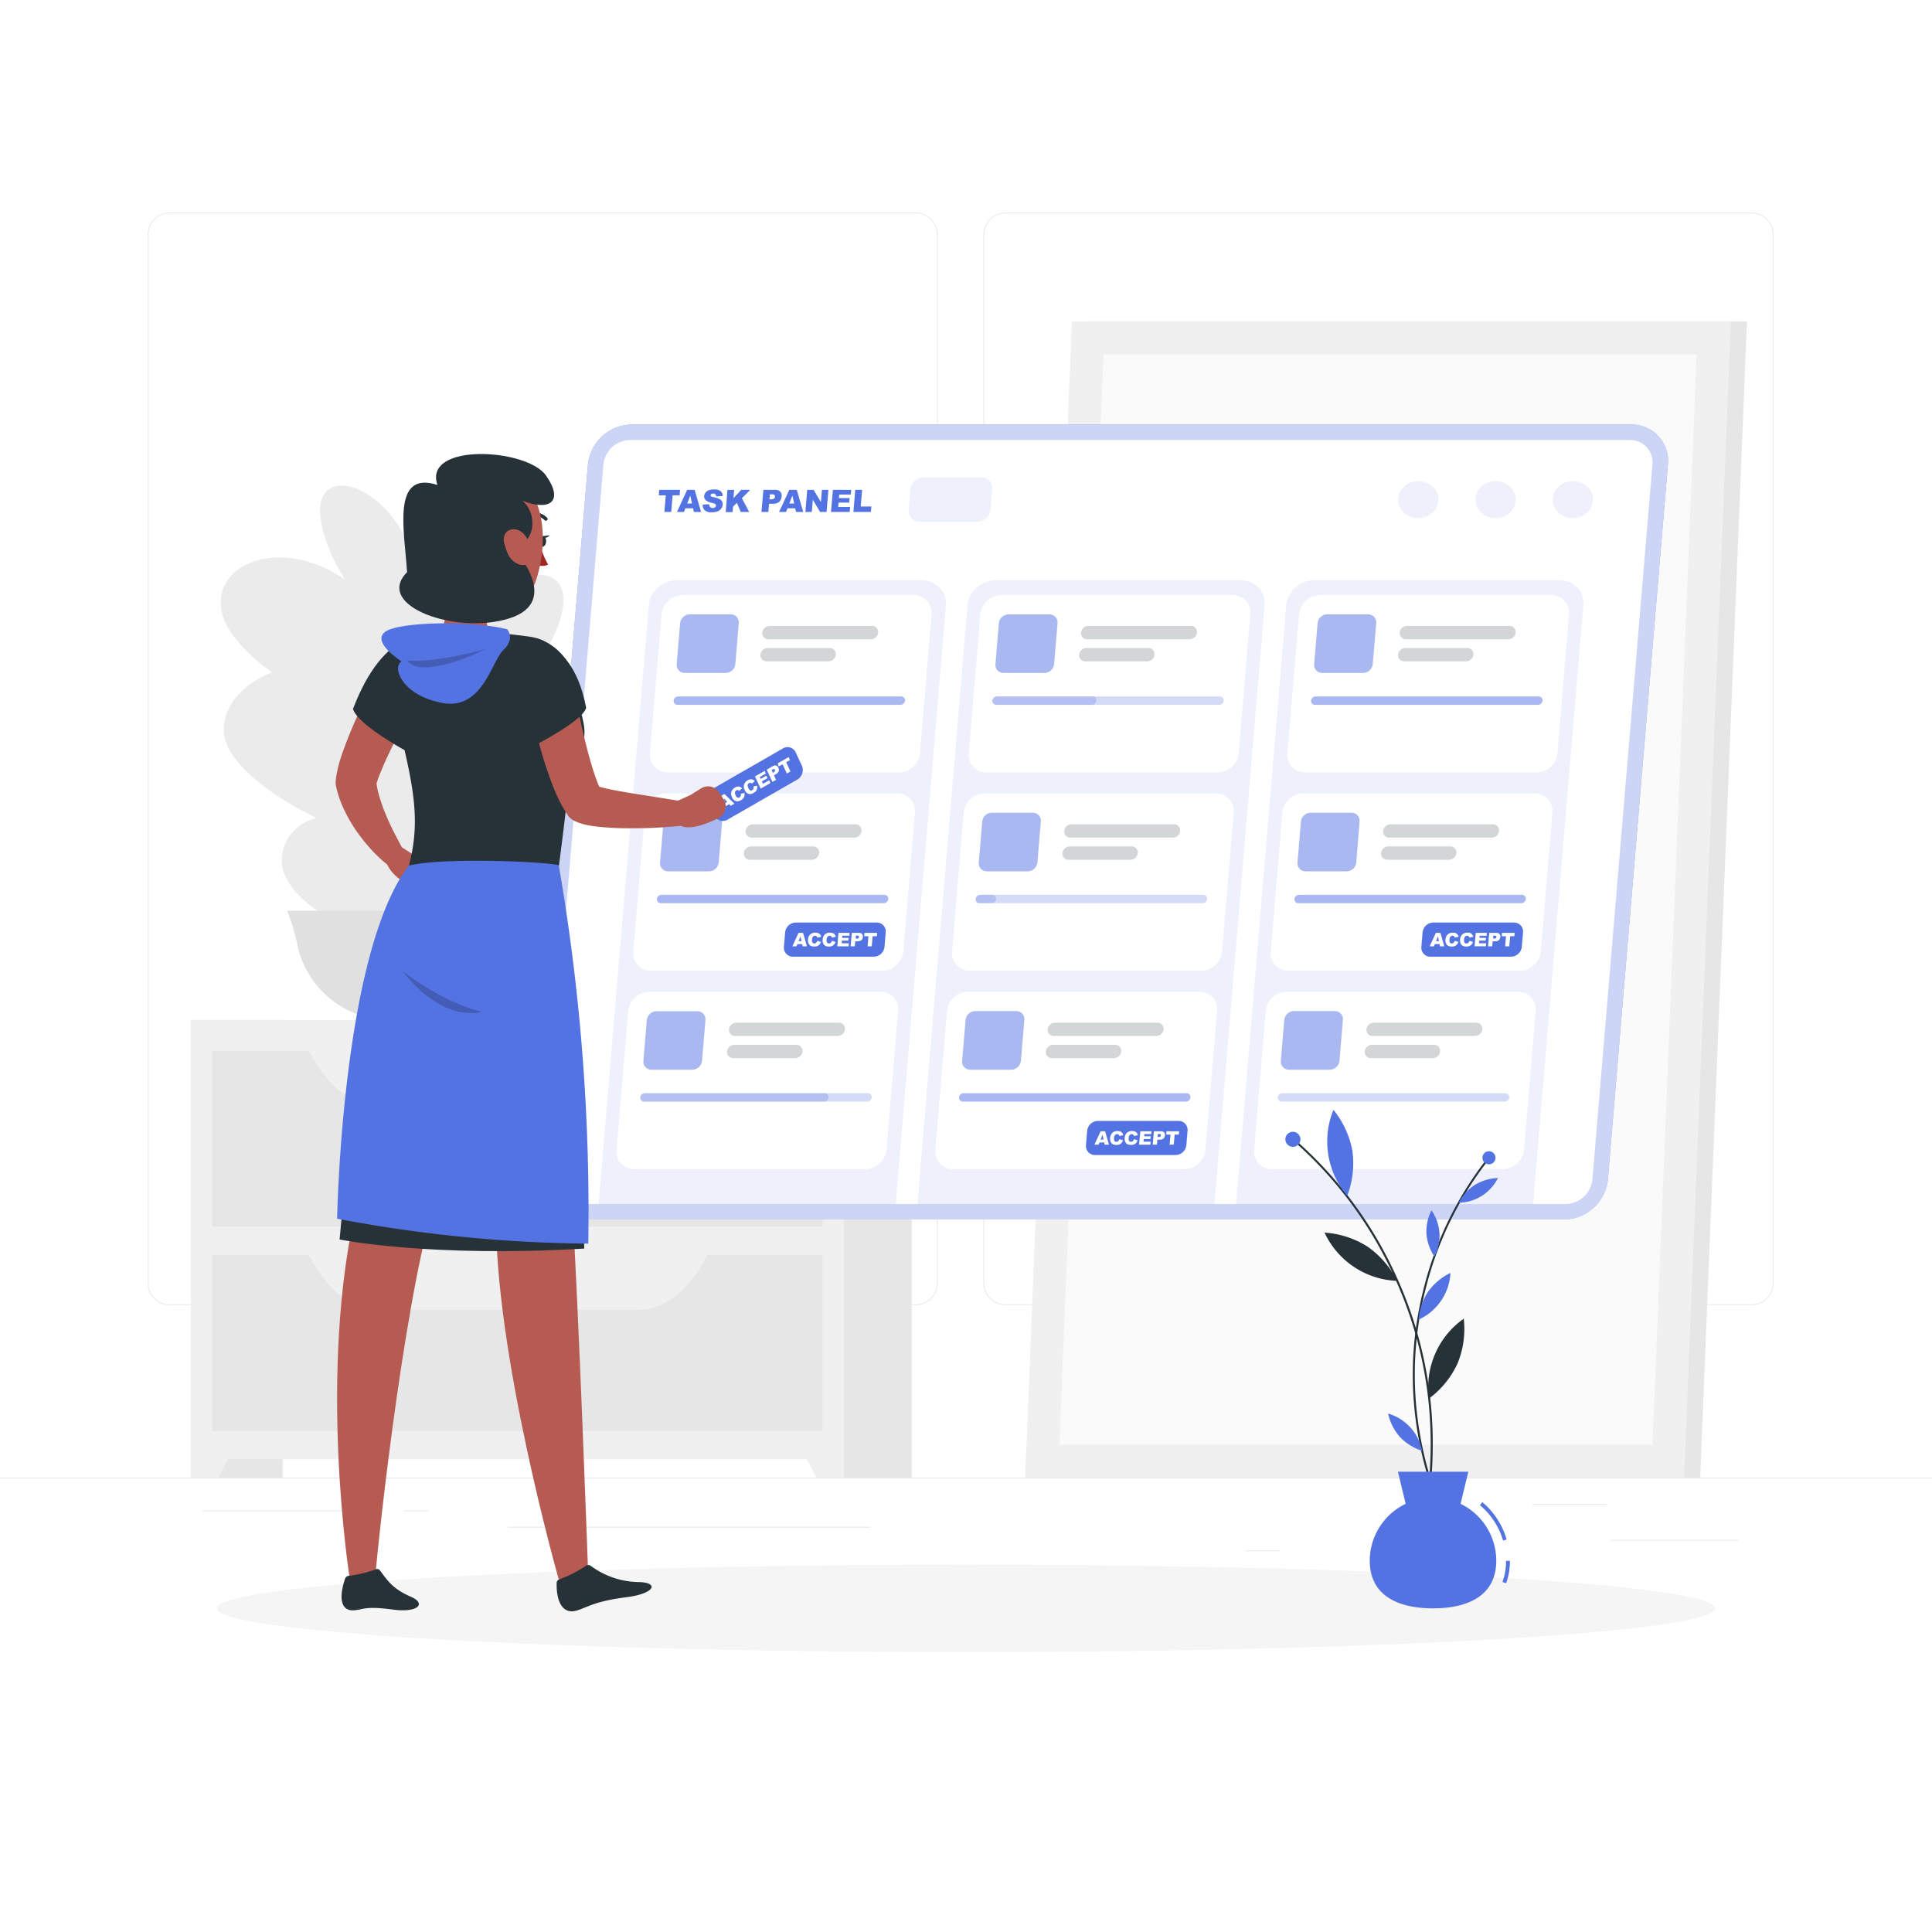 <svg class="animated" id="freepik_stories-accept-tasks" xmlns="http://www.w3.org/2000/svg" viewBox="0 0 500 500" version="1.1" xmlns:xlink="http://www.w3.org/1999/xlink" xmlns:svgjs="http://svgjs.com/svgjs"><style>svg#freepik_stories-accept-tasks:not(.animated) .animable {opacity: 0;}svg#freepik_stories-accept-tasks.animated #freepik--task-panel--inject-15 {animation: 1.5s Infinite  linear floating;animation-delay: 0s;}svg#freepik_stories-accept-tasks.animated #freepik--Character--inject-15 {animation: 1.5s Infinite  linear wind;animation-delay: 0s;}            @keyframes floating {                0% {                    opacity: 1;                    transform: translateY(0px);                }                50% {                    transform: translateY(-10px);                }                100% {                    opacity: 1;                    transform: translateY(0px);                }            }                    @keyframes wind {                0% {                    transform: rotate( 0deg );                }                25% {                    transform: rotate( 1deg );                }                75% {                    transform: rotate( -1deg );                }            }        </style><g id="freepik--background-complete--inject-15" class="animable" style="transform-origin: 250px 228.23px;"><rect y="382.4" width="500" height="0.25" style="fill: rgb(235, 235, 235); transform-origin: 250px 382.525px;" id="elr1pfiv63tr" class="animable"></rect><rect x="416.78" y="398.49" width="33.12" height="0.25" style="fill: rgb(235, 235, 235); transform-origin: 433.34px 398.615px;" id="el7zrahrdau5m" class="animable"></rect><rect x="322.53" y="401.21" width="8.69" height="0.25" style="fill: rgb(235, 235, 235); transform-origin: 326.875px 401.335px;" id="elzxc3wuus28" class="animable"></rect><rect x="396.59" y="389.21" width="19.19" height="0.25" style="fill: rgb(235, 235, 235); transform-origin: 406.185px 389.335px;" id="elzyqqltsyg8o" class="animable"></rect><rect x="52.46" y="390.89" width="43.19" height="0.25" style="fill: rgb(235, 235, 235); transform-origin: 74.055px 391.015px;" id="eljvviixyk8bp" class="animable"></rect><rect x="104.56" y="390.89" width="6.33" height="0.25" style="fill: rgb(235, 235, 235); transform-origin: 107.725px 391.015px;" id="elz23cy38ih1g" class="animable"></rect><rect x="131.47" y="395.11" width="93.68" height="0.25" style="fill: rgb(235, 235, 235); transform-origin: 178.31px 395.235px;" id="elw3qwp9f03m" class="animable"></rect><path d="M237,337.8H43.91a5.71,5.71,0,0,1-5.7-5.71V60.66A5.71,5.71,0,0,1,43.91,55H237a5.71,5.71,0,0,1,5.71,5.71V332.09A5.71,5.71,0,0,1,237,337.8ZM43.91,55.2a5.46,5.46,0,0,0-5.45,5.46V332.09a5.46,5.46,0,0,0,5.45,5.46H237a5.47,5.47,0,0,0,5.46-5.46V60.66A5.47,5.47,0,0,0,237,55.2Z" style="fill: rgb(235, 235, 235); transform-origin: 140.46px 196.4px;" id="eldo8c07irk5k" class="animable"></path><path d="M453.31,337.8H260.21a5.72,5.72,0,0,1-5.71-5.71V60.66A5.72,5.72,0,0,1,260.21,55h193.1A5.71,5.71,0,0,1,459,60.66V332.09A5.71,5.71,0,0,1,453.31,337.8ZM260.21,55.2a5.47,5.47,0,0,0-5.46,5.46V332.09a5.47,5.47,0,0,0,5.46,5.46h193.1a5.47,5.47,0,0,0,5.46-5.46V60.66a5.47,5.47,0,0,0-5.46-5.46Z" style="fill: rgb(235, 235, 235); transform-origin: 356.75px 196.4px;" id="eldf648ena2zf" class="animable"></path><polygon points="269.48 382.4 440.01 382.4 452.11 83.18 281.58 83.18 269.48 382.4" style="fill: rgb(230, 230, 230); transform-origin: 360.795px 232.79px;" id="elo75ipc9534a" class="animable"></polygon><polygon points="265.31 382.4 435.84 382.4 447.94 83.18 277.41 83.18 265.31 382.4" style="fill: rgb(240, 240, 240); transform-origin: 356.625px 232.79px;" id="elu4sjaufr3pa" class="animable"></polygon><polygon points="427.67 373.89 439.09 91.69 285.58 91.69 274.17 373.89 427.67 373.89" style="fill: rgb(250, 250, 250); transform-origin: 356.63px 232.79px;" id="el3g46au6dld" class="animable"></polygon><path d="M103.39,141.26l8.92,22c-.26,63.61,2.62,67.28,2.64,78.22H92.43C91.62,188.23,99.51,200.2,103.39,141.26Z" style="fill: rgb(235, 235, 235); transform-origin: 103.661px 191.37px;" id="elaphvsksczxo" class="animable"></path><path d="M116,206.22C97.83,156.3,56.09,171.76,58,190S126.39,234.93,116,206.22Z" style="fill: rgb(235, 235, 235); transform-origin: 87.519px 195.703px;" id="elzvcpqpcgkfb" class="animable"></path><path d="M109.11,235c-9.9-32.17-36.2-26.92-36.2-12.14S114.8,253.51,109.11,235Z" style="fill: rgb(235, 235, 235); transform-origin: 91.276px 227.299px;" id="elnavwuaw4ckf" class="animable"></path><path d="M108.4,176.94c-15.53-43-54.21-37.09-51.09-18.94S117.33,201.67,108.4,176.94Z" style="fill: rgb(235, 235, 235); transform-origin: 83.241px 165.73px;" id="el10xv9qy0m3v" class="animable"></path><path d="M108.51,157.65c1.44-29.3-27.58-41.36-25.57-23.85S107.68,174.5,108.51,157.65Z" style="fill: rgb(235, 235, 235); transform-origin: 95.701px 144.583px;" id="elrag6clcum1c" class="animable"></path><path d="M106.34,187.65c6.13-36.1,43.31-49.84,39.16-29.4S102.82,208.41,106.34,187.65Z" style="fill: rgb(235, 235, 235); transform-origin: 125.968px 171.72px;" id="elii1x1leqo4" class="animable"></path><path d="M103.21,167.24c-7.22-37.86,26.18-54.68,27.14-36.43S107.36,189,103.21,167.24Z" style="fill: rgb(235, 235, 235); transform-origin: 116.283px 148.49px;" id="eli8f2uto5f1o" class="animable"></path><path d="M100.31,210c14.76-36.48,46.36-27.43,43.17-10.83S91.82,231,100.31,210Z" style="fill: rgb(235, 235, 235); transform-origin: 121.509px 202.452px;" id="el07eo8aokggy2" class="animable"></path><path d="M107.6,235.48c-.33-23.54,21-29.62,21.28-16S107.78,249,107.6,235.48Z" style="fill: rgb(235, 235, 235); transform-origin: 118.239px 226.472px;" id="elqm698key13m" class="animable"></path><path d="M101.07,264h0A24.58,24.58,0,0,1,77,244.74a51.08,51.08,0,0,0-2.51-8.6l-.19-.45h53.52l-.19.45a51.08,51.08,0,0,0-2.51,8.6A24.57,24.57,0,0,1,101.07,264Z" style="fill: rgb(224, 224, 224); transform-origin: 101.06px 249.845px;" id="elbl463gpuctm" class="animable"></path><g id="el4n80smvgn6b"><rect x="49.41" y="263.97" width="23.75" height="118.43" style="fill: rgb(230, 230, 230); transform-origin: 61.285px 323.185px; transform: rotate(180deg);" class="animable" id="elkpplaiw65ba"></rect></g><polygon points="56.53 382.4 49.41 382.4 49.41 368.13 63.99 368.13 56.53 382.4" style="fill: rgb(240, 240, 240); transform-origin: 56.7px 375.265px;" id="elzt4no1fsho" class="animable"></polygon><g id="el3ase6z4qxci"><rect x="212.19" y="263.97" width="23.75" height="118.43" style="fill: rgb(230, 230, 230); transform-origin: 224.065px 323.185px; transform: rotate(180deg);" class="animable" id="elaprt38qzfgb"></rect></g><g id="elbiic1kwmaoc"><rect x="49.41" y="263.97" width="169" height="113.68" style="fill: rgb(240, 240, 240); transform-origin: 133.91px 320.81px; transform: rotate(180deg);" class="animable" id="el7wpaxsw6m3q"></rect></g><polygon points="211.29 382.4 218.41 382.4 218.41 368.13 203.82 368.13 211.29 382.4" style="fill: rgb(240, 240, 240); transform-origin: 211.115px 375.265px;" id="elfl0yp7i8qpv" class="animable"></polygon><g id="elb5e4m4j7ghp"><rect x="54.93" y="271.97" width="157.95" height="45.49" style="fill: rgb(230, 230, 230); transform-origin: 133.905px 294.715px; transform: rotate(180deg);" class="animable" id="eldpv6tsjsz1r"></rect></g><path d="M97.59,286.1h67.84c6.95,0,13.59-5.61,18.37-15.52H79.23C84,280.49,90.65,286.1,97.59,286.1Z" style="fill: rgb(240, 240, 240); transform-origin: 131.515px 278.34px;" id="el3z8z8n36wtt" class="animable"></path><g id="elhxq6pnwoea4"><rect x="54.93" y="324.81" width="157.95" height="45.49" style="fill: rgb(230, 230, 230); transform-origin: 133.905px 347.555px; transform: rotate(180deg);" class="animable" id="elz2v803k8lpn"></rect></g><path d="M97.59,338.94h67.84c6.95,0,13.59-5.61,18.37-15.52H79.23C84,333.33,90.65,338.94,97.59,338.94Z" style="fill: rgb(240, 240, 240); transform-origin: 131.515px 331.18px;" id="eln8t6579cqus" class="animable"></path></g><g id="freepik--Shadow--inject-15" class="animable" style="transform-origin: 250px 416.24px;"><ellipse id="freepik--path--inject-15" cx="250" cy="416.24" rx="193.89" ry="11.32" style="fill: rgb(245, 245, 245); transform-origin: 250px 416.24px;" class="animable"></ellipse></g><g id="freepik--task-panel--inject-15" class="animable animator-active" style="transform-origin: 284.134px 212.74px;"><path d="M404.87,315.6H146.11a9.4,9.4,0,0,1-9.49-10.36l15.54-185a11.51,11.51,0,0,1,11.23-10.36H422.15a9.42,9.42,0,0,1,9.5,10.36L416.11,305.24A11.53,11.53,0,0,1,404.87,315.6Z" style="fill: #5473E2; transform-origin: 284.134px 212.74px;" id="el018ez2z3gt4lj" class="animable"></path><g id="el5hj61gq3lec"><path d="M404.87,315.6H146.11a9.4,9.4,0,0,1-9.49-10.36l15.54-185a11.51,11.51,0,0,1,11.23-10.36H422.15a9.42,9.42,0,0,1,9.5,10.36L416.11,305.24A11.53,11.53,0,0,1,404.87,315.6Z" style="fill: rgb(255, 255, 255); opacity: 0.7; transform-origin: 284.134px 212.74px;" class="animable" id="ely7aqphka97h"></path></g><path d="M146.45,311.6a5.76,5.76,0,0,1-5.83-6.36l15.54-185a7.06,7.06,0,0,1,6.9-6.36H421.81a5.77,5.77,0,0,1,5.84,6.36L412.11,305.24a7.06,7.06,0,0,1-6.9,6.36Z" style="fill: rgb(255, 255, 255); transform-origin: 284.134px 212.74px;" id="elidvft3ldd8" class="animable"></path><path d="M170.61,126.77H176l-.12,1.41h-1.8l-.37,4.31h-1.77l.37-4.31h-1.81Z" style="fill: #5473E2; transform-origin: 173.25px 129.63px;" id="elru737qkk0xs" class="animable"></path><path d="M179.37,131.55h-2l-.36.94h-1.81l2.64-5.72h1.93l1.67,5.72h-1.86Zm-.27-1.24-.46-2.06-.79,2.06Z" style="fill: #5473E2; transform-origin: 178.32px 129.63px;" id="el9er4yxrkix7" class="animable"></path><path d="M181.84,130.6l1.69-.11a1.28,1.28,0,0,0,.17.63.87.87,0,0,0,.75.35.9.9,0,0,0,.6-.18.58.58,0,0,0,.24-.41.45.45,0,0,0-.16-.4,2,2,0,0,0-.88-.33,3.58,3.58,0,0,1-1.6-.7,1.32,1.32,0,0,1-.41-1.11,1.69,1.69,0,0,1,.33-.83,1.94,1.94,0,0,1,.82-.62,3.77,3.77,0,0,1,1.43-.22,2.66,2.66,0,0,1,1.64.41,1.59,1.59,0,0,1,.57,1.3l-1.67.09a.83.83,0,0,0-.23-.56.85.85,0,0,0-.58-.17.73.73,0,0,0-.47.13.43.43,0,0,0-.19.31.31.31,0,0,0,.11.25,1.24,1.24,0,0,0,.58.21,7.05,7.05,0,0,1,1.62.51,1.61,1.61,0,0,1,.68.63,1.51,1.51,0,0,1,.15.85,2,2,0,0,1-.39,1,2.13,2.13,0,0,1-.91.7,3.59,3.59,0,0,1-1.4.24,2.66,2.66,0,0,1-2-.56A2,2,0,0,1,181.84,130.6Z" style="fill: #5473E2; transform-origin: 184.439px 129.627px;" id="ellghk6wtzq" class="animable"></path><path d="M188.26,126.77H190l-.18,2.16,2-2.16h2.35L192,128.93l1.88,3.56h-2.17l-1-2.35-1,1-.12,1.39h-1.77Z" style="fill: #5473E2; transform-origin: 190.995px 129.65px;" id="el16lmu2d23t6" class="animable"></path><path d="M197.57,126.77h2.94a1.88,1.88,0,0,1,1.4.45,1.57,1.57,0,0,1,.37,1.3,2,2,0,0,1-.63,1.36,2.41,2.41,0,0,1-1.63.49h-1l-.18,2.12h-1.78Zm1.57,2.44h.44a1.17,1.17,0,0,0,.73-.18.65.65,0,0,0,.25-.46.64.64,0,0,0-.14-.45.85.85,0,0,0-.66-.19h-.51Z" style="fill: #5473E2; transform-origin: 199.681px 129.626px;" id="elq6zef2wwwg8" class="animable"></path><path d="M205.8,131.55h-2l-.36.94h-1.81l2.64-5.72h1.93l1.67,5.72H206Zm-.27-1.24-.46-2.06-.79,2.06Z" style="fill: #5473E2; transform-origin: 204.75px 129.63px;" id="elcs7goh8esgf" class="animable"></path><path d="M208.91,126.77h1.65l1.89,3.16.27-3.16h1.67l-.48,5.72h-1.67l-1.88-3.14-.27,3.14h-1.66Z" style="fill: #5473E2; transform-origin: 211.41px 129.63px;" id="elc2cu946zfid" class="animable"></path><path d="M215.56,126.77h4.74l-.1,1.22h-3l-.08.91h2.76l-.1,1.17h-2.75l-.1,1.13H220l-.11,1.29h-4.83Z" style="fill: #5473E2; transform-origin: 217.68px 129.63px;" id="el5p3lmqft6e" class="animable"></path><path d="M221.34,126.77h1.77l-.36,4.31h2.76l-.12,1.41h-4.53Z" style="fill: #5473E2; transform-origin: 223.185px 129.63px;" id="elz9ua9oksb7d" class="animable"></path><g id="elzclahtmufw"><path d="M253,135.05H238a2.79,2.79,0,0,1-2.82-3.09l.44-5.33a3.44,3.44,0,0,1,3.35-3.08h15a2.8,2.8,0,0,1,2.82,3.08L256.3,132A3.42,3.42,0,0,1,253,135.05Z" style="fill: #5473E2; opacity: 0.1; transform-origin: 245.984px 129.3px;" class="animable" id="ell6grfufwqc"></path></g><g id="el0ii5ecvvgbx"><ellipse cx="407.06" cy="129.3" rx="5.21" ry="4.79" style="fill: #5473E2; opacity: 0.1; transform-origin: 407.06px 129.3px; transform: rotate(-43.8deg);" class="animable" id="eluroo31jhgco"></ellipse></g><g id="elj4onrb2vlda"><ellipse cx="387.06" cy="129.3" rx="5.21" ry="4.79" style="fill: #5473E2; opacity: 0.1; transform-origin: 387.06px 129.3px; transform: rotate(-43.8deg);" class="animable" id="el8r1slua6suo"></ellipse></g><g id="elng9vxoo3ju"><ellipse cx="367.06" cy="129.3" rx="5.21" ry="4.79" style="fill: #5473E2; opacity: 0.1; transform-origin: 367.06px 129.3px; transform: rotate(-43.8deg);" class="animable" id="el5838acmbhhj"></ellipse></g><g id="el03rqcicbc1zd"><path d="M238.47,150.16H175.33c-3.78,0-7.11,2.85-7.4,6.34l-13,155.1h76.88l13-155.1C245.09,153,242.24,150.16,238.47,150.16Z" style="fill: #5473E2; opacity: 0.1; transform-origin: 199.879px 230.88px;" class="animable" id="elv882nx6s8zp"></path></g><path d="M236.51,154H176.64a5.59,5.59,0,0,0-5.43,5l-3,35.9a4.54,4.54,0,0,0,4.59,5h59.86a5.56,5.56,0,0,0,5.43-5l3-35.9A4.56,4.56,0,0,0,236.51,154Z" style="fill: rgb(255, 255, 255); transform-origin: 204.649px 176.95px;" id="elg45ie4qr60a" class="animable"></path><path d="M232.2,205.33H172.33a5.58,5.58,0,0,0-5.43,5l-3,35.9a4.54,4.54,0,0,0,4.59,5h59.86a5.56,5.56,0,0,0,5.43-5l3-35.9A4.56,4.56,0,0,0,232.2,205.33Z" style="fill: rgb(255, 255, 255); transform-origin: 200.339px 228.28px;" id="el4lj4mjss50j" class="animable"></path><path d="M227.89,256.67H168a5.57,5.57,0,0,0-5.43,5l-3,35.9a4.54,4.54,0,0,0,4.59,5H224a5.57,5.57,0,0,0,5.43-5l3-35.9A4.54,4.54,0,0,0,227.89,256.67Z" style="fill: rgb(255, 255, 255); transform-origin: 196px 279.62px;" id="el7dq5ascb7hp" class="animable"></path><g id="elozx3d6ysxiq"><path d="M187.82,174.16H177.23a2.08,2.08,0,0,1-2.1-2.29l.89-10.59a2.56,2.56,0,0,1,2.49-2.29h10.58a2.08,2.08,0,0,1,2.1,2.29l-.89,10.59A2.55,2.55,0,0,1,187.82,174.16Z" style="fill: #5473E2; opacity: 0.5; transform-origin: 183.16px 166.575px;" class="animable" id="elm0exry9ngi"></path></g><g id="el8u3u4qvgpo2"><path d="M233.05,182.41H175.33a1,1,0,0,1-1-1.08h0a1.21,1.21,0,0,1,1.17-1.09h57.72a1,1,0,0,1,1,1.09h0A1.21,1.21,0,0,1,233.05,182.41Z" style="fill: #5473E2; opacity: 0.5; transform-origin: 204.275px 181.325px;" class="animable" id="el9rgbja3ips7"></path></g><g id="el9s1vrgzs85q"><path d="M225.41,165.44H198.86a1.57,1.57,0,0,1-1.58-1.73h0a1.92,1.92,0,0,1,1.87-1.72H225.7a1.57,1.57,0,0,1,1.58,1.72h0A1.92,1.92,0,0,1,225.41,165.44Z" style="fill: rgb(38, 50, 56); opacity: 0.2; transform-origin: 212.28px 163.715px;" class="animable" id="eluoldmah2kz"></path></g><g id="elvck1df0wkmj"><path d="M214.43,171.16H198.38a1.57,1.57,0,0,1-1.58-1.72h0a1.92,1.92,0,0,1,1.86-1.73h16.06a1.57,1.57,0,0,1,1.58,1.73h0A1.92,1.92,0,0,1,214.43,171.16Z" style="fill: rgb(38, 50, 56); opacity: 0.2; transform-origin: 206.55px 169.435px;" class="animable" id="elmxbynptgxsm"></path></g><g id="eln3bfer34xi"><path d="M183.51,225.5H172.92a2.08,2.08,0,0,1-2.1-2.29l.89-10.59a2.55,2.55,0,0,1,2.49-2.29h10.58a2.08,2.08,0,0,1,2.1,2.29L186,223.21A2.55,2.55,0,0,1,183.51,225.5Z" style="fill: #5473E2; opacity: 0.5; transform-origin: 178.85px 217.915px;" class="animable" id="elczqpjgwi7xu"></path></g><g id="elg198lkr6nzt"><path d="M228.74,233.75H171a1,1,0,0,1-1-1.09h0a1.21,1.21,0,0,1,1.17-1.08h57.72a1,1,0,0,1,1,1.08h0A1.21,1.21,0,0,1,228.74,233.75Z" style="fill: #5473E2; opacity: 0.5; transform-origin: 199.945px 232.665px;" class="animable" id="elqsexkavx3hj"></path></g><g id="el01dkzb3n6odp"><path d="M221.1,216.78H194.54a1.57,1.57,0,0,1-1.57-1.73h0a1.92,1.92,0,0,1,1.86-1.72h26.56a1.57,1.57,0,0,1,1.58,1.72h0A1.92,1.92,0,0,1,221.1,216.78Z" style="fill: rgb(38, 50, 56); opacity: 0.2; transform-origin: 207.97px 215.055px;" class="animable" id="ellohqd1tzvir"></path></g><g id="eloi93dvq3k9j"><path d="M210.12,222.5H194.06a1.56,1.56,0,0,1-1.57-1.72h0a1.92,1.92,0,0,1,1.86-1.73h16.06a1.57,1.57,0,0,1,1.58,1.73h0A1.92,1.92,0,0,1,210.12,222.5Z" style="fill: rgb(38, 50, 56); opacity: 0.2; transform-origin: 202.24px 220.775px;" class="animable" id="eltl7on8mgh7"></path></g><path d="M206,238.75h20.88a2.31,2.31,0,0,1,2.34,2.55l-.31,3.73a2.84,2.84,0,0,1-2.77,2.56H205.22a2.32,2.32,0,0,1-2.34-2.56l.31-3.73A2.84,2.84,0,0,1,206,238.75Z" style="fill: #5473E2; transform-origin: 216.05px 243.17px;" id="eloufynnuvxm" class="animable"></path><path d="M207.59,244.33h-1.22l-.22.57h-1.09l1.6-3.47h1.17l1,3.47h-1.12Zm-.16-.75-.27-1.25-.49,1.25Z" style="fill: rgb(255, 255, 255); transform-origin: 206.945px 243.165px;" id="elyrcdi9i9wkk" class="animable"></path><path d="M211.53,243.48l.92.29a2.08,2.08,0,0,1-.36.66,1.52,1.52,0,0,1-.54.4,2,2,0,0,1-.78.13,2.12,2.12,0,0,1-.91-.16,1.28,1.28,0,0,1-.57-.58,1.85,1.85,0,0,1-.17-1.06,2,2,0,0,1,.57-1.33,1.88,1.88,0,0,1,1.34-.46,1.69,1.69,0,0,1,1,.26,1.38,1.38,0,0,1,.49.82l-1,.21a.76.76,0,0,0-.08-.23.55.55,0,0,0-.21-.19.53.53,0,0,0-.28-.07.7.7,0,0,0-.59.3,1.25,1.25,0,0,0-.2.68,1.22,1.22,0,0,0,.1.79.55.55,0,0,0,.48.22.65.65,0,0,0,.48-.18A1.23,1.23,0,0,0,211.53,243.48Z" style="fill: rgb(255, 255, 255); transform-origin: 210.812px 243.165px;" id="el62vn85qwwhf" class="animable"></path><path d="M215.31,243.48l.92.29a2.08,2.08,0,0,1-.36.66,1.52,1.52,0,0,1-.54.4,2,2,0,0,1-.78.13,2.12,2.12,0,0,1-.91-.16,1.28,1.28,0,0,1-.57-.58,1.85,1.85,0,0,1-.17-1.06,2,2,0,0,1,.57-1.33,1.88,1.88,0,0,1,1.34-.46,1.71,1.71,0,0,1,1,.26,1.43,1.43,0,0,1,.49.82l-1,.21a.76.76,0,0,0-.08-.23.63.63,0,0,0-.21-.19.54.54,0,0,0-.29-.07.69.69,0,0,0-.58.3,1.33,1.33,0,0,0-.21.68,1.27,1.27,0,0,0,.11.79.54.54,0,0,0,.48.22A.65.65,0,0,0,215,244,1.23,1.23,0,0,0,215.31,243.48Z" style="fill: rgb(255, 255, 255); transform-origin: 214.592px 243.165px;" id="eloqug2cb7ws" class="animable"></path><path d="M217,241.43h2.88l-.07.74H218l-.05.55h1.67l-.06.71h-1.67l-.06.69h1.86l-.07.78h-2.93Z" style="fill: rgb(255, 255, 255); transform-origin: 218.285px 243.165px;" id="elwwp4zrthj1" class="animable"></path><path d="M220.45,241.43h1.79a1.12,1.12,0,0,1,.85.28,1,1,0,0,1,.22.79,1.17,1.17,0,0,1-.39.82,1.46,1.46,0,0,1-1,.29h-.59l-.11,1.29h-1.08Zm1,1.48h.27a.73.73,0,0,0,.44-.11.39.39,0,0,0,.07-.55.52.52,0,0,0-.4-.12h-.31Z" style="fill: rgb(255, 255, 255); transform-origin: 221.731px 243.163px;" id="elgj4zd9ngui" class="animable"></path><path d="M223.72,241.43H227l-.07.86h-1.09l-.23,2.61h-1.08l.23-2.61h-1.09Z" style="fill: rgb(255, 255, 255); transform-origin: 225.335px 243.165px;" id="eli1ezhtl0gin" class="animable"></path><g id="elrm45rkbst38"><path d="M179.19,276.84H168.61a2.09,2.09,0,0,1-2.1-2.3L167.4,264a2.55,2.55,0,0,1,2.48-2.29h10.59a2.08,2.08,0,0,1,2.1,2.29l-.89,10.58A2.57,2.57,0,0,1,179.19,276.84Z" style="fill: #5473E2; opacity: 0.5; transform-origin: 174.54px 269.275px;" class="animable" id="el02r6omnzdord"></path></g><g id="elwt068rt54c9"><path d="M224.42,285.09H166.71a1,1,0,0,1-1-1.09h0a1.21,1.21,0,0,1,1.17-1.08h57.72a1,1,0,0,1,1,1.08h0A1.21,1.21,0,0,1,224.42,285.09Z" style="fill: #5473E2; opacity: 0.25; transform-origin: 195.655px 284.005px;" class="animable" id="elf4a750cv6st"></path></g><g id="elx8b2fe5l3gl"><path d="M213.25,285.09H166.71a1,1,0,0,1-1-1.09h0a1.21,1.21,0,0,1,1.17-1.08h46.54a1,1,0,0,1,1,1.08h0A1.21,1.21,0,0,1,213.25,285.09Z" style="fill: #5473E2; opacity: 0.25; transform-origin: 190.065px 284.005px;" class="animable" id="eln96pp7thn8"></path></g><g id="elprbt1gw1dp"><path d="M216.79,268.11H190.23a1.56,1.56,0,0,1-1.57-1.72h0a1.91,1.91,0,0,1,1.86-1.72h26.56a1.56,1.56,0,0,1,1.58,1.72h0A1.91,1.91,0,0,1,216.79,268.11Z" style="fill: rgb(38, 50, 56); opacity: 0.2; transform-origin: 203.66px 266.39px;" class="animable" id="elc2yrx8q4qig"></path></g><g id="elar4h36v6bwv"><path d="M205.81,273.84H189.75a1.57,1.57,0,0,1-1.57-1.73h0a1.9,1.9,0,0,1,1.86-1.72H206.1a1.58,1.58,0,0,1,1.58,1.72h0A1.92,1.92,0,0,1,205.81,273.84Z" style="fill: rgb(38, 50, 56); opacity: 0.2; transform-origin: 197.929px 272.115px;" class="animable" id="elj3932i8jgjb"></path></g><g id="eltfy8zs2j8t9"><path d="M321,150.16H257.81c-3.77,0-7.1,2.85-7.39,6.34l-13,155.1h76.87l13-155.1C327.58,153,324.73,150.16,321,150.16Z" style="fill: #5473E2; opacity: 0.1; transform-origin: 282.365px 230.88px;" class="animable" id="ely8dyfwx151"></path></g><path d="M319,154H259.13a5.58,5.58,0,0,0-5.43,5l-3,35.9a4.54,4.54,0,0,0,4.58,5h59.87a5.57,5.57,0,0,0,5.43-5l3-35.9A4.55,4.55,0,0,0,319,154Z" style="fill: rgb(255, 255, 255); transform-origin: 287.139px 176.95px;" id="elzgi2rwochv" class="animable"></path><path d="M314.68,205.33H254.82a5.57,5.57,0,0,0-5.43,5l-3,35.9a4.55,4.55,0,0,0,4.59,5h59.87a5.58,5.58,0,0,0,5.43-5l3-35.9A4.55,4.55,0,0,0,314.68,205.33Z" style="fill: rgb(255, 255, 255); transform-origin: 282.835px 228.28px;" id="elaxv3zxg824e" class="animable"></path><path d="M310.37,256.67H250.51a5.56,5.56,0,0,0-5.43,5l-3,35.9a4.55,4.55,0,0,0,4.59,5h59.87a5.58,5.58,0,0,0,5.43-5l3-35.9A4.54,4.54,0,0,0,310.37,256.67Z" style="fill: rgb(255, 255, 255); transform-origin: 278.526px 279.62px;" id="el4vlsehalv7i" class="animable"></path><g id="elrazfzpeh9mg"><path d="M270.3,174.16H259.72a2.08,2.08,0,0,1-2.1-2.29l.89-10.59A2.54,2.54,0,0,1,261,159h10.59a2.08,2.08,0,0,1,2.1,2.29l-.89,10.59A2.56,2.56,0,0,1,270.3,174.16Z" style="fill: #5473E2; opacity: 0.5; transform-origin: 265.655px 166.58px;" class="animable" id="elk8rvv7h7um"></path></g><g id="el67isadcj427"><path d="M315.53,182.41H257.82a1,1,0,0,1-1-1.08h0a1.2,1.2,0,0,1,1.17-1.09h57.72a1,1,0,0,1,1,1.09h0A1.21,1.21,0,0,1,315.53,182.41Z" style="fill: #5473E2; opacity: 0.25; transform-origin: 286.765px 181.325px;" class="animable" id="elj01wanak5v"></path></g><g id="elvvg92lm6gt"><path d="M282.58,182.41H257.82a1,1,0,0,1-1-1.08h0a1.2,1.2,0,0,1,1.17-1.09h24.77a1,1,0,0,1,1,1.09h0A1.21,1.21,0,0,1,282.58,182.41Z" style="fill: #5473E2; opacity: 0.25; transform-origin: 270.29px 181.325px;" class="animable" id="eln40dpi3dryf"></path></g><g id="el2fxg3pvxgl8"><path d="M307.9,165.44H281.34a1.57,1.57,0,0,1-1.58-1.73h0a1.92,1.92,0,0,1,1.87-1.72h26.56a1.56,1.56,0,0,1,1.57,1.72h0A1.92,1.92,0,0,1,307.9,165.44Z" style="fill: rgb(38, 50, 56); opacity: 0.2; transform-origin: 294.76px 163.715px;" class="animable" id="eluvp7sqxmur9"></path></g><g id="ellomlcj6mqi"><path d="M296.92,171.16H280.86a1.57,1.57,0,0,1-1.58-1.72h0a1.92,1.92,0,0,1,1.87-1.73h16.06a1.57,1.57,0,0,1,1.57,1.73h0A1.92,1.92,0,0,1,296.92,171.16Z" style="fill: rgb(38, 50, 56); opacity: 0.2; transform-origin: 289.031px 169.435px;" class="animable" id="el9ea3bkwzjsi"></path></g><g id="elmm7vlmtie1c"><path d="M266,225.5H255.41a2.08,2.08,0,0,1-2.1-2.29l.89-10.59a2.54,2.54,0,0,1,2.48-2.29h10.58a2.07,2.07,0,0,1,2.1,2.29l-.88,10.59A2.56,2.56,0,0,1,266,225.5Z" style="fill: #5473E2; opacity: 0.5; transform-origin: 261.336px 217.915px;" class="animable" id="el6qe823ucuxj"></path></g><g id="el9y04780b3yc"><path d="M311.22,233.75H253.51a1,1,0,0,1-1-1.09h0a1.21,1.21,0,0,1,1.18-1.08H311.4a1,1,0,0,1,1,1.08h0A1.21,1.21,0,0,1,311.22,233.75Z" style="fill: #5473E2; opacity: 0.25; transform-origin: 282.455px 232.665px;" class="animable" id="el7de0lho8h3h"></path></g><g id="elicg0vayubhp"><path d="M256.59,233.75h-3.08a1,1,0,0,1-1-1.09h0a1.21,1.21,0,0,1,1.18-1.08h3.08a1,1,0,0,1,1,1.08h0A1.21,1.21,0,0,1,256.59,233.75Z" style="fill: #5473E2; opacity: 0.25; transform-origin: 255.14px 232.665px;" class="animable" id="elrbaioccsha"></path></g><g id="elrwcah5fy45"><path d="M303.59,216.78H277a1.57,1.57,0,0,1-1.58-1.73h0a1.92,1.92,0,0,1,1.87-1.72h26.56a1.56,1.56,0,0,1,1.57,1.72h0A1.92,1.92,0,0,1,303.59,216.78Z" style="fill: rgb(38, 50, 56); opacity: 0.2; transform-origin: 290.42px 215.055px;" class="animable" id="elppq8ex11hlc"></path></g><g id="elcgr7kxqlg6t"><path d="M292.61,222.5H276.55a1.57,1.57,0,0,1-1.58-1.72h0a1.92,1.92,0,0,1,1.87-1.73h16.05a1.57,1.57,0,0,1,1.58,1.73h0A1.92,1.92,0,0,1,292.61,222.5Z" style="fill: rgb(38, 50, 56); opacity: 0.2; transform-origin: 284.72px 220.775px;" class="animable" id="elczpni0j27ae"></path></g><g id="el41bbpn8xdfn"><path d="M261.68,276.84H251.1a2.09,2.09,0,0,1-2.1-2.3l.89-10.58a2.54,2.54,0,0,1,2.48-2.29H263a2.08,2.08,0,0,1,2.1,2.29l-.89,10.58A2.55,2.55,0,0,1,261.68,276.84Z" style="fill: #5473E2; opacity: 0.5; transform-origin: 257.05px 269.255px;" class="animable" id="el0w31omllsu4e"></path></g><g id="elu0gu9iapaz9"><path d="M306.91,285.09H249.2a1,1,0,0,1-1-1.09h0a1.21,1.21,0,0,1,1.18-1.08h57.71a1,1,0,0,1,1,1.08h0A1.21,1.21,0,0,1,306.91,285.09Z" style="fill: #5473E2; opacity: 0.5; transform-origin: 278.145px 284.005px;" class="animable" id="elxpjztvz912"></path></g><g id="eloqwic64s2y"><path d="M299.28,268.11H272.72a1.56,1.56,0,0,1-1.58-1.72h0a1.91,1.91,0,0,1,1.87-1.72h26.55a1.56,1.56,0,0,1,1.58,1.72h0A1.91,1.91,0,0,1,299.28,268.11Z" style="fill: rgb(38, 50, 56); opacity: 0.2; transform-origin: 286.14px 266.39px;" class="animable" id="el3ana87sxitl"></path></g><g id="elggfm6tj6yhc"><path d="M288.29,273.84H272.24a1.57,1.57,0,0,1-1.58-1.73h0a1.92,1.92,0,0,1,1.87-1.72h16.05a1.57,1.57,0,0,1,1.58,1.72h0A1.92,1.92,0,0,1,288.29,273.84Z" style="fill: rgb(38, 50, 56); opacity: 0.2; transform-origin: 280.41px 272.115px;" class="animable" id="el6cu6o07b7pl"></path></g><path d="M284.13,290.09H305a2.32,2.32,0,0,1,2.34,2.55l-.31,3.73a2.85,2.85,0,0,1-2.77,2.55H283.39a2.32,2.32,0,0,1-2.34-2.55l.31-3.73A2.85,2.85,0,0,1,284.13,290.09Z" style="fill: #5473E2; transform-origin: 294.195px 294.505px;" id="ele266129iwy" class="animable"></path><path d="M285.77,295.67h-1.22l-.22.57h-1.1l1.61-3.47H286l1,3.47h-1.12Zm-.16-.75-.28-1.25-.49,1.25Z" style="fill: rgb(255, 255, 255); transform-origin: 285.115px 294.505px;" id="elghdctpht60d" class="animable"></path><path d="M289.71,294.82l.91.28a1.85,1.85,0,0,1-.35.67,1.52,1.52,0,0,1-.54.4,2,2,0,0,1-.79.13,2.15,2.15,0,0,1-.91-.16,1.33,1.33,0,0,1-.57-.58,2.25,2.25,0,0,1,.41-2.39,1.88,1.88,0,0,1,1.34-.46,1.73,1.73,0,0,1,1,.26,1.42,1.42,0,0,1,.48.82l-1,.21a.91.91,0,0,0-.09-.23.52.52,0,0,0-.2-.19.54.54,0,0,0-.29-.07.69.69,0,0,0-.58.29,1.41,1.41,0,0,0-.21.69,1.22,1.22,0,0,0,.11.79.55.55,0,0,0,.47.22.62.62,0,0,0,.48-.18A1.13,1.13,0,0,0,289.71,294.82Z" style="fill: rgb(255, 255, 255); transform-origin: 288.987px 294.505px;" id="ellhh8iyti99d" class="animable"></path><path d="M293.48,294.82l.92.28a1.87,1.87,0,0,1-.36.67,1.52,1.52,0,0,1-.54.4,2,2,0,0,1-.78.13,2.12,2.12,0,0,1-.91-.16,1.33,1.33,0,0,1-.57-.58,1.85,1.85,0,0,1-.17-1.06,2,2,0,0,1,.57-1.33,1.9,1.9,0,0,1,1.34-.46,1.69,1.69,0,0,1,1,.26,1.38,1.38,0,0,1,.49.82l-1,.21a.67.67,0,0,0-.08-.23.52.52,0,0,0-.2-.19.57.57,0,0,0-.29-.07.72.72,0,0,0-.59.29,1.41,1.41,0,0,0-.2.69,1.22,1.22,0,0,0,.11.79.55.55,0,0,0,.47.22.62.62,0,0,0,.48-.18A1,1,0,0,0,293.48,294.82Z" style="fill: rgb(255, 255, 255); transform-origin: 292.762px 294.505px;" id="elo5m7ljwhg3e" class="animable"></path><path d="M295.12,292.77H298l-.06.74h-1.81l0,.55h1.67l-.06.71H296l-.06.69h1.85l-.07.78h-2.93Z" style="fill: rgb(255, 255, 255); transform-origin: 296.395px 294.505px;" id="elw1l06srtct9" class="animable"></path><path d="M298.63,292.77h1.78a1.16,1.16,0,0,1,.85.27,1,1,0,0,1,.22.79,1.22,1.22,0,0,1-.38.83,1.53,1.53,0,0,1-1,.29h-.58l-.11,1.29h-1.08Zm.95,1.48h.26a.74.74,0,0,0,.45-.11.37.37,0,0,0,.15-.28.33.33,0,0,0-.09-.27.52.52,0,0,0-.4-.12h-.31Z" style="fill: rgb(255, 255, 255); transform-origin: 299.911px 294.503px;" id="eldb72o83dhr6" class="animable"></path><path d="M301.89,292.77h3.27l-.07.86H304l-.23,2.61h-1.07l.23-2.61h-1.1Z" style="fill: rgb(255, 255, 255); transform-origin: 303.495px 294.505px;" id="elwq1dn082vta" class="animable"></path><g id="el7qngew8o9wa"><path d="M403.44,150.16H340.3a7.36,7.36,0,0,0-7.4,6.34l-13,155.1h76.87l13-155.1C410.07,153,407.22,150.16,403.44,150.16Z" style="fill: #5473E2; opacity: 0.1; transform-origin: 364.846px 230.88px;" class="animable" id="elipqikhsqek"></path></g><path d="M401.48,154H341.62a5.57,5.57,0,0,0-5.43,5l-3,35.9a4.54,4.54,0,0,0,4.59,5h59.86a5.56,5.56,0,0,0,5.43-5l3-35.9A4.55,4.55,0,0,0,401.48,154Z" style="fill: rgb(255, 255, 255); transform-origin: 369.629px 176.95px;" id="ela4148emkxe" class="animable"></path><path d="M397.17,205.33H337.31a5.57,5.57,0,0,0-5.43,5l-3,35.9a4.54,4.54,0,0,0,4.59,5h59.86a5.56,5.56,0,0,0,5.43-5l3-35.9A4.56,4.56,0,0,0,397.17,205.33Z" style="fill: rgb(255, 255, 255); transform-origin: 365.319px 228.28px;" id="elg1zfnp37k2p" class="animable"></path><path d="M392.86,256.67H333a5.58,5.58,0,0,0-5.43,5l-3,35.9a4.54,4.54,0,0,0,4.59,5H389a5.56,5.56,0,0,0,5.43-5l3-35.9A4.55,4.55,0,0,0,392.86,256.67Z" style="fill: rgb(255, 255, 255); transform-origin: 360.999px 279.62px;" id="el3v3e5k9phmq" class="animable"></path><g id="eld83o6aug1bb"><path d="M352.79,174.16H342.21a2.07,2.07,0,0,1-2.1-2.29l.88-10.59a2.56,2.56,0,0,1,2.49-2.29h10.58a2.08,2.08,0,0,1,2.1,2.29l-.89,10.59A2.54,2.54,0,0,1,352.79,174.16Z" style="fill: #5473E2; opacity: 0.5; transform-origin: 348.134px 166.575px;" class="animable" id="eljsjad1mkq8q"></path></g><g id="eljtvd8qe0gkg"><path d="M398,182.41H340.3a1,1,0,0,1-1-1.08h0a1.21,1.21,0,0,1,1.18-1.09H398.2a1,1,0,0,1,1,1.09h0A1.2,1.2,0,0,1,398,182.41Z" style="fill: #5473E2; opacity: 0.5; transform-origin: 369.25px 181.325px;" class="animable" id="eljxtnd716mh"></path></g><g id="elk9zeafixf3d"><path d="M390.38,165.44H363.83a1.57,1.57,0,0,1-1.58-1.73h0a1.92,1.92,0,0,1,1.87-1.72h26.55a1.57,1.57,0,0,1,1.58,1.72h0A1.92,1.92,0,0,1,390.38,165.44Z" style="fill: rgb(38, 50, 56); opacity: 0.2; transform-origin: 377.249px 163.715px;" class="animable" id="elikiwwn8lty"></path></g><g id="elt1nxudddpoo"><path d="M379.4,171.16h-16a1.57,1.57,0,0,1-1.58-1.72h0a1.92,1.92,0,0,1,1.87-1.73h16.05a1.57,1.57,0,0,1,1.58,1.73h0A1.92,1.92,0,0,1,379.4,171.16Z" style="fill: rgb(38, 50, 56); opacity: 0.2; transform-origin: 371.57px 169.435px;" class="animable" id="elmoktqwz9go"></path></g><g id="elu6ftzi7tm6"><path d="M348.48,225.5H337.89a2.08,2.08,0,0,1-2.1-2.29l.89-10.59a2.56,2.56,0,0,1,2.49-2.29h10.58a2.08,2.08,0,0,1,2.1,2.29L351,223.21A2.54,2.54,0,0,1,348.48,225.5Z" style="fill: #5473E2; opacity: 0.5; transform-origin: 343.82px 217.915px;" class="animable" id="el3w3htznakpp"></path></g><g id="elesbal44o78m"><path d="M393.71,233.75H336a1,1,0,0,1-1-1.09h0a1.21,1.21,0,0,1,1.17-1.08h57.72a1,1,0,0,1,1,1.08h0A1.21,1.21,0,0,1,393.71,233.75Z" style="fill: #5473E2; opacity: 0.5; transform-origin: 364.945px 232.665px;" class="animable" id="elvv6fqdx0bv"></path></g><g id="el150jp2qd7n6"><path d="M386.07,216.78H359.52a1.57,1.57,0,0,1-1.58-1.73h0a1.92,1.92,0,0,1,1.87-1.72h26.55a1.57,1.57,0,0,1,1.58,1.72h0A1.92,1.92,0,0,1,386.07,216.78Z" style="fill: rgb(38, 50, 56); opacity: 0.2; transform-origin: 372.939px 215.055px;" class="animable" id="ely01smvlah49"></path></g><g id="elesu7lww7u4p"><path d="M375.09,222.5H359a1.57,1.57,0,0,1-1.58-1.72h0a1.92,1.92,0,0,1,1.87-1.73h16.05a1.57,1.57,0,0,1,1.58,1.73h0A1.92,1.92,0,0,1,375.09,222.5Z" style="fill: rgb(38, 50, 56); opacity: 0.2; transform-origin: 367.171px 220.775px;" class="animable" id="elfz759ehe1as"></path></g><path d="M370.93,238.75h20.89a2.32,2.32,0,0,1,2.34,2.55l-.32,3.73a2.83,2.83,0,0,1-2.77,2.56H370.19a2.32,2.32,0,0,1-2.34-2.56l.31-3.73A2.85,2.85,0,0,1,370.93,238.75Z" style="fill: #5473E2; transform-origin: 381.004px 243.17px;" id="elzclpryewmj9" class="animable"></path><path d="M372.56,244.33h-1.22l-.22.57H370l1.6-3.47h1.18l1,3.47h-1.12Zm-.16-.75-.27-1.25-.49,1.25Z" style="fill: rgb(255, 255, 255); transform-origin: 371.89px 243.165px;" id="elzp5atnih948" class="animable"></path><path d="M376.5,243.48l.92.29a1.9,1.9,0,0,1-.36.66,1.52,1.52,0,0,1-.54.4,2,2,0,0,1-.78.13,2.12,2.12,0,0,1-.91-.16,1.28,1.28,0,0,1-.57-.58,1.85,1.85,0,0,1-.17-1.06,2,2,0,0,1,.57-1.33,1.9,1.9,0,0,1,1.34-.46,1.69,1.69,0,0,1,1,.26,1.38,1.38,0,0,1,.49.82l-1,.21a.76.76,0,0,0-.08-.23.52.52,0,0,0-.2-.19.57.57,0,0,0-.29-.07.71.71,0,0,0-.59.3,1.34,1.34,0,0,0-.2.68,1.2,1.2,0,0,0,.11.79.52.52,0,0,0,.47.22.62.62,0,0,0,.48-.18A1,1,0,0,0,376.5,243.48Z" style="fill: rgb(255, 255, 255); transform-origin: 375.782px 243.165px;" id="elfb76dxdk20h" class="animable"></path><path d="M380.28,243.48l.92.29a2.08,2.08,0,0,1-.36.66,1.52,1.52,0,0,1-.54.4,2,2,0,0,1-.78.13,2.12,2.12,0,0,1-.91-.16,1.28,1.28,0,0,1-.57-.58,1.85,1.85,0,0,1-.17-1.06,2,2,0,0,1,.57-1.33,1.88,1.88,0,0,1,1.34-.46,1.69,1.69,0,0,1,1,.26,1.38,1.38,0,0,1,.49.82l-1,.21a.76.76,0,0,0-.08-.23.55.55,0,0,0-.21-.19.53.53,0,0,0-.28-.07.7.7,0,0,0-.59.3,1.25,1.25,0,0,0-.2.68,1.22,1.22,0,0,0,.1.79.55.55,0,0,0,.48.22A.65.65,0,0,0,380,244,1.23,1.23,0,0,0,380.28,243.48Z" style="fill: rgb(255, 255, 255); transform-origin: 379.562px 243.165px;" id="elgv6z4ryrn99" class="animable"></path><path d="M381.92,241.43h2.88l-.07.74h-1.8l-.05.55h1.68l-.07.71h-1.67l-.06.69h1.86l-.07.78h-2.93Z" style="fill: rgb(255, 255, 255); transform-origin: 383.21px 243.165px;" id="el16gcve282us" class="animable"></path><path d="M385.42,241.43h1.79a1.12,1.12,0,0,1,.85.28.94.94,0,0,1,.22.79,1.17,1.17,0,0,1-.39.82,1.43,1.43,0,0,1-1,.29h-.59l-.11,1.29h-1.08Zm1,1.48h.26a.71.71,0,0,0,.44-.11.39.39,0,0,0,.07-.55.52.52,0,0,0-.4-.12h-.31Z" style="fill: rgb(255, 255, 255); transform-origin: 386.703px 243.163px;" id="eltpbedvi044" class="animable"></path><path d="M388.69,241.43H392l-.08.86h-1.09l-.23,2.61h-1.07l.22-2.61h-1.09Z" style="fill: rgb(255, 255, 255); transform-origin: 390.33px 243.165px;" id="el08ji21i9q5rp" class="animable"></path><g id="el3zu97tq2iut"><path d="M344.17,276.84H333.58a2.09,2.09,0,0,1-2.1-2.3l.89-10.58a2.56,2.56,0,0,1,2.49-2.29h10.58a2.08,2.08,0,0,1,2.1,2.29l-.89,10.58A2.56,2.56,0,0,1,344.17,276.84Z" style="fill: #5473E2; opacity: 0.5; transform-origin: 339.51px 269.255px;" class="animable" id="el1xwohvvtnwe"></path></g><g id="el2kft4sfepb5"><path d="M389.4,285.09H331.68a1,1,0,0,1-1-1.09h0a1.21,1.21,0,0,1,1.17-1.08h57.72a1,1,0,0,1,1,1.08h0A1.21,1.21,0,0,1,389.4,285.09Z" style="fill: #5473E2; opacity: 0.25; transform-origin: 360.625px 284.005px;" class="animable" id="elbpqi3mcl6yr"></path></g><g id="el0a7zju9aewz"><path d="M381.76,268.11H355.21a1.56,1.56,0,0,1-1.58-1.72h0a1.91,1.91,0,0,1,1.86-1.72h26.56a1.56,1.56,0,0,1,1.58,1.72h0A1.91,1.91,0,0,1,381.76,268.11Z" style="fill: rgb(38, 50, 56); opacity: 0.2; transform-origin: 368.63px 266.39px;" class="animable" id="elc91kw6ia3v4"></path></g><g id="elv19eoxsy1r"><path d="M370.78,273.84h-16a1.57,1.57,0,0,1-1.58-1.73h0a1.92,1.92,0,0,1,1.86-1.72h16.06a1.57,1.57,0,0,1,1.58,1.72h0A1.92,1.92,0,0,1,370.78,273.84Z" style="fill: rgb(38, 50, 56); opacity: 0.2; transform-origin: 362.949px 272.115px;" class="animable" id="eldcmstqs8ktg"></path></g></g><g id="freepik--Character--inject-15" class="animable" style="transform-origin: 147.312px 267.255px;"><path d="M115.94,144.62c.1,6,.42,16.54-2.74,20.24a43.75,43.75,0,0,1,18.89,12.28c4.33-7.08-1.31-10.88-1.31-10.88-6.24-2-5-5.92-3.71-10.24Z" style="fill: rgb(181, 91, 82); transform-origin: 123.463px 160.88px;" id="elacnn8oj9ctn" class="animable"></path><path d="M110.5,175.63l-3.68,7.08-3.63,7.09c-1.18,2.37-2.34,4.73-3.41,7.06-.53,1.17-1,2.33-1.46,3.45a22.9,22.9,0,0,0-1,2.92v-1.59a22.58,22.58,0,0,0,.79,4.26,41.62,41.62,0,0,0,1.58,4.54c.62,1.53,1.33,3.06,2.09,4.59s1.61,3.1,2.37,4.53l.11.19a2.94,2.94,0,0,1-4.48,3.65,38.78,38.78,0,0,1-4.2-4.09A45.75,45.75,0,0,1,92,214.7a37.2,37.2,0,0,1-3-5.28,27.8,27.8,0,0,1-2.08-6.17,3.8,3.8,0,0,1,0-1.3l0-.29A30,30,0,0,1,88,196.74c.44-1.45.94-2.81,1.45-4.16,1-2.68,2.11-5.25,3.26-7.78s2.35-5,3.59-7.49,2.52-4.88,3.92-7.32a5.87,5.87,0,0,1,10.31,5.6Z" style="fill: rgb(181, 91, 82); transform-origin: 99.005px 195.598px;" id="el977qb84i0ee" class="animable"></path><path d="M107.72,221.66l-1.36-.86-3.86-2.48-2.75,4.1c1,4,5,5.91,5,5.91l1.53.35a2.15,2.15,0,0,0,2.58-1.42l.44-1.18A3.91,3.91,0,0,0,107.72,221.66Z" style="fill: rgb(181, 91, 82); transform-origin: 104.613px 223.534px;" id="eltjr0hgs39xm" class="animable"></path><path d="M184.53,204.09l18.11-10.41a2.32,2.32,0,0,1,3.3,1.06l1.57,3.39a2.84,2.84,0,0,1-1.13,3.6l-18.11,10.4a2.32,2.32,0,0,1-3.3-1l-1.57-3.39A2.84,2.84,0,0,1,184.53,204.09Z" style="fill: #5473E2; transform-origin: 195.446px 202.911px;" id="elsk24m1h12im" class="animable"></path><path d="M188.73,208.11l-1.06.61.09.61-.95.55-.34-3.82,1-.58,2.6,2.51-1,.56Zm-.52-.57-.86-.94.2,1.32Z" style="fill: rgb(255, 255, 255); transform-origin: 188.27px 207.68px;" id="elh4gq6gm3sy" class="animable"></path><path d="M191.72,205.42l.94-.21a2.12,2.12,0,0,1,0,.75,1.61,1.61,0,0,1-.27.61,2,2,0,0,1-.61.51,2.12,2.12,0,0,1-.88.31,1.26,1.26,0,0,1-.78-.22,1.8,1.8,0,0,1-.67-.83,2,2,0,0,1-.17-1.44,2,2,0,0,1,.93-1.07,1.62,1.62,0,0,1,1-.27,1.43,1.43,0,0,1,.83.46l-.73.67a1.06,1.06,0,0,0-.19-.16.45.45,0,0,0-.27-.06.57.57,0,0,0-.28.08.68.68,0,0,0-.37.55,1.38,1.38,0,0,0,.17.69,1.25,1.25,0,0,0,.48.64.57.57,0,0,0,.52-.05.68.68,0,0,0,.33-.39A1.11,1.11,0,0,0,191.72,205.42Z" style="fill: rgb(255, 255, 255); transform-origin: 190.955px 205.474px;" id="elob3jzaamrf" class="animable"></path><path d="M195,203.53l.94-.21a1.75,1.75,0,0,1,0,.75,1.39,1.39,0,0,1-.27.62,2,2,0,0,1-.61.51,2.09,2.09,0,0,1-.87.31,1.26,1.26,0,0,1-.78-.22,1.79,1.79,0,0,1-.68-.84,1.94,1.94,0,0,1-.16-1.43,1.87,1.87,0,0,1,.93-1.07,1.61,1.61,0,0,1,1-.27,1.4,1.4,0,0,1,.83.46l-.74.67a.52.52,0,0,0-.19-.16.42.42,0,0,0-.27-.06.6.6,0,0,0-.28.08.69.69,0,0,0-.36.55,1.79,1.79,0,0,0,.65,1.33.58.58,0,0,0,.52-.05.68.68,0,0,0,.33-.39A1.16,1.16,0,0,0,195,203.53Z" style="fill: rgb(255, 255, 255); transform-origin: 194.241px 203.594px;" id="ele76oycc43y8" class="animable"></path><path d="M195.39,200.94l2.5-1.44.31.68-1.56.9.23.5,1.45-.83.3.64-1.45.83.29.63,1.61-.93.33.72-2.54,1.46Z" style="fill: rgb(255, 255, 255); transform-origin: 197.395px 201.8px;" id="el18lljkp2aw1" class="animable"></path><path d="M198.43,199.19l1.55-.89a1.15,1.15,0,0,1,.87-.18.94.94,0,0,1,.59.57,1.17,1.17,0,0,1,.07.91,1.44,1.44,0,0,1-.71.75l-.51.29.55,1.18-.94.54ZM200,200l.23-.13a.71.71,0,0,0,.33-.31.4.4,0,0,0,0-.32.41.41,0,0,0-.21-.2.55.55,0,0,0-.41.1l-.26.16Z" style="fill: rgb(255, 255, 255); transform-origin: 200px 200.229px;" id="elpefq86yz5gq" class="animable"></path><path d="M201.26,197.56l2.84-1.62.36.78-1,.54,1.11,2.39-.93.53-1.11-2.38-1,.54Z" style="fill: rgb(255, 255, 255); transform-origin: 202.915px 198.06px;" id="el9qbt2umrmyt" class="animable"></path><path d="M178.71,205.73l-3,1.36a2.44,2.44,0,0,0-1.25,3.2l1.07,2.51A2.11,2.11,0,0,0,177,214c2.56.53,6.25-.94,8.9-2.27a3.4,3.4,0,0,0,1.35-4.92l-1.16-1.78a3.41,3.41,0,0,0-4.65-1Z" style="fill: rgb(181, 91, 82); transform-origin: 181.033px 208.81px;" id="el2edk8gahbwm" class="animable"></path><path d="M105.35,165.34c-5.26,2.33-10.07,7.88-14,18.14,1.27,4.23,14.27,11.17,14.27,11.17S121.84,160.24,105.35,165.34Z" style="fill: rgb(38, 50, 56); transform-origin: 102.05px 179.737px;" id="el1tq6jm15id5" class="animable"></path><path d="M148.77,178.48c-.05,3.82,6.26,12.65-1,17.77-.63,7.71-1.49,15.3-3.14,27.95H105.79c3.69-14,.5-23.41-5.42-48a9.48,9.48,0,0,1,8.25-11.77c1.54-.16,3.18-.29,4.86-.37a124.85,124.85,0,0,1,17.63,0c1.91.18,3.88.42,5.77.68A13.86,13.86,0,0,1,148.77,178.48Z" style="fill: rgb(38, 50, 56); transform-origin: 125.671px 193.974px;" id="el14cveu5o0q2f" class="animable"></path><path d="M131.26,162.85c-8.95-2.28-28.12-2-31.61.69s3.85,7.29,4.27,7.66c-2.53,1.41,0,8.71,10.51,10.72s12.83-11,15.87-13.73C131.85,166.8,132.7,164.65,131.26,162.85Z" style="fill: #5473E2; transform-origin: 115.355px 171.722px;" id="eldw7dn9trp4b" class="animable"></path><g id="elvyfyxvbgww"><path d="M105.35,170.89c5.26.72,16.5-1.78,20.33-2.95C120.78,170.56,108.25,175.33,105.35,170.89Z" style="opacity: 0.2; transform-origin: 115.515px 170.323px;" class="animable" id="elh2mcp2z8c5j"></path></g><path d="M147.57,173.85c.54,2.67,1.07,5.47,1.67,8.19s1.18,5.47,1.81,8.16,1.33,5.36,2.09,7.92c.38,1.28.81,2.53,1.23,3.7a23.17,23.17,0,0,0,1.36,3.09l-2-1.81h0s.07,0,.1.06.28.11.42.18l1.27.38c.93.26,2,.48,3,.69,2.1.4,4.29.79,6.49,1.13l6.67,1.05c2.22.38,4.48.71,6.7,1.11h0a2.94,2.94,0,0,1-.16,5.81c-2.33.29-4.62.44-6.94.61s-4.63.21-7,.23-4.68,0-7.09-.19c-1.21-.09-2.43-.19-3.73-.38-.66-.09-1.33-.21-2.07-.38-.39-.11-.73-.18-1.2-.34a7.21,7.21,0,0,1-.69-.24l-.82-.37a4.38,4.38,0,0,1-1.76-1.5l-.2-.31a33.67,33.67,0,0,1-2.51-4.58c-.68-1.47-1.23-2.92-1.77-4.35-1.06-2.88-1.94-5.73-2.73-8.59s-1.49-5.71-2.13-8.57-1.2-5.7-1.66-8.68a5.87,5.87,0,0,1,11.55-2.09Z" style="fill: rgb(181, 91, 82); transform-origin: 158.321px 191.714px;" id="elxse3q1aketc" class="animable"></path><path d="M140.19,165.62c4.79,2.38,9.54,7,11.51,17.58-1.24,4.19-18.36,12.26-18.36,12.26S123.81,159.5,140.19,165.62Z" style="fill: rgb(38, 50, 56); transform-origin: 141.142px 180.189px;" id="elkqyccek268" class="animable"></path><path d="M139.51,140c-.09.76.24,1.44.74,1.51s1-.47,1.08-1.23-.24-1.44-.74-1.52S139.61,139.24,139.51,140Z" style="fill: rgb(38, 50, 56); transform-origin: 140.419px 140.134px;" id="elhj1cfh05674" class="animable"></path><path d="M140.37,138.77l1.9-.24S141.15,139.81,140.37,138.77Z" style="fill: rgb(38, 50, 56); transform-origin: 141.32px 138.854px;" id="el33q5iazbjn9" class="animable"></path><path d="M139.73,140.83a21.22,21.22,0,0,0,2.12,5.28,3.31,3.31,0,0,1-2.79.08Z" style="fill: rgb(160, 39, 36); transform-origin: 140.455px 143.645px;" id="elj5665pcri9h" class="animable"></path><path d="M141.29,134.76a.43.43,0,0,0,.3-.13.46.46,0,0,0,0-.64,4.61,4.61,0,0,0-4-1.32.44.44,0,0,0-.33.54.46.46,0,0,0,.55.34,3.7,3.7,0,0,1,3.13,1.08A.44.44,0,0,0,141.29,134.76Z" style="fill: rgb(38, 50, 56); transform-origin: 139.483px 133.688px;" id="eli7bt4waa1vs" class="animable"></path><path d="M114.49,133.57c-.61,9.43-1.06,13.4,3,18.93,6.11,8.3,17.68,7.3,21-1.69,3-8.09,3.51-22.15-5.06-27.28A12.42,12.42,0,0,0,114.49,133.57Z" style="fill: rgb(181, 91, 82); transform-origin: 127.284px 139.926px;" id="elsb2pk7j4g9f" class="animable"></path><path d="M133,142.08c6.42-2.5,5.57-9.66,2.24-12.5,6.51,2.67,11,.59,6.08-6.5s-31.84-8.58-28.12,2.42c-12-3.86-8.48,12.11-7.85,22.58-8.68,8.75,12.92,16.34,26.58,11.92S133,142.08,133,142.08Z" style="fill: rgb(38, 50, 56); transform-origin: 123.38px 139.4px;" id="elwpf1zoj27m" class="animable"></path><path d="M130.54,140.76c.75,2.4,1,3.43,2.46,4.58,2.18,1.73,4.73.8,4.66-1.65-.06-2.21-1.27-5.76-3.72-6.55S129.79,138.36,130.54,140.76Z" style="fill: rgb(181, 91, 82); transform-origin: 134.011px 141.597px;" id="elpwfhohfxbp" class="animable"></path><path d="M144.62,224.2s1.37,50.13,3.2,83.12c1.94,30.26,4.43,101.05,4.43,101.05l-7.64.4s-16.93-59.56-16.21-95.55c-19.87-50.34-12.73-87.51-12.73-87.51Z" style="fill: rgb(181, 91, 82); transform-origin: 133.336px 316.485px;" id="el9pcb25n9sqq" class="animable"></path><path d="M151.68,405.21a1,1,0,0,1,1.17,0,21.35,21.35,0,0,0,12.7,4.23c5.08.22,3.82,3-3.45,3.92-8.54,1.07-10.38,2.82-13.14,3.52s-5-1.41-4.9-7.21a1,1,0,0,1,.65-.91A34,34,0,0,0,151.68,405.21Z" style="fill: rgb(38, 50, 56); transform-origin: 156.341px 411.015px;" id="elo89g2oaqe8d" class="animable"></path><path d="M134.47,224.2s-14,59.33-22.11,86.94c-8.53,29-15.28,95.18-15.24,97.38H90.51s-8.55-53.64,2-97.4c1-71,13.24-86.92,13.24-86.92Z" style="fill: rgb(181, 91, 82); transform-origin: 110.855px 316.36px;" id="ela9mkf3g1lus" class="animable"></path><path d="M97.3,406.12a.84.84,0,0,1,1,.27c1.71,2.21,3,4.67,8,6.83,4.17,1.79,1.87,4.23-4.68,3.33-7.69-1.05-7.79.2-10.39.2s-3.81-2.58-1.92-8.19a1.09,1.09,0,0,1,.84-.73A30.14,30.14,0,0,0,97.3,406.12Z" style="fill: rgb(38, 50, 56); transform-origin: 98.394px 411.402px;" id="elkflxcn9txfk" class="animable"></path><path d="M90.11,297.56c-.78,7.33-2.22,23.22-2.22,23.22s23,4.72,63.32,2.35c-.21-4.84-.25-11.84-.25-11.84Z" style="fill: rgb(38, 50, 56); transform-origin: 119.55px 310.678px;" id="elgmxq7vuk14f" class="animable"></path><path d="M144.62,224a525.75,525.75,0,0,1,7.63,97.85,362.91,362.91,0,0,1-65-6.45s1.18-68.66,18.54-91.39C115.82,221.64,144.39,223.23,144.62,224Z" style="fill: #5473E2; transform-origin: 119.782px 272.305px;" id="eluwophqjpyl" class="animable"></path><g id="elbu7csfvn1h"><path d="M104.16,251.33c11.67,8.84,20.52,10.51,20.52,10.51S115.13,265.22,104.16,251.33Z" style="opacity: 0.2; transform-origin: 114.42px 256.766px;" class="animable" id="elfvc2ekxqly6"></path></g></g><g id="freepik--Plant--inject-15" class="animable" style="transform-origin: 361.707px 351.73px;"><path d="M367.86,398.44h-.06a.24.24,0,0,1-.19-.29c5.19-24.33,2.76-47.42-7.21-68.65A103.26,103.26,0,0,0,334.45,295a.24.24,0,0,1,0-.35.26.26,0,0,1,.36,0,103.77,103.77,0,0,1,26.08,34.63c10,21.32,12.46,44.53,7.25,69A.25.25,0,0,1,367.86,398.44Z" style="fill: rgb(38, 50, 56); transform-origin: 352.587px 346.511px;" id="elrsk505gf0ms" class="animable"></path><path d="M377.21,352.87a23.61,23.61,0,0,1-7.39,9.07,21.67,21.67,0,0,1,9-20.67A23.59,23.59,0,0,1,377.21,352.87Z" style="fill: rgb(38, 50, 56); transform-origin: 374.294px 351.605px;" id="elnp7pt8pqwu9" class="animable"></path><path d="M353.92,322.63a23.62,23.62,0,0,1,7.64,8.86A21.63,21.63,0,0,1,342.79,319,23.53,23.53,0,0,1,353.92,322.63Z" style="fill: rgb(38, 50, 56); transform-origin: 352.175px 325.245px;" id="elo5eezda54zd" class="animable"></path><path d="M350,297.85a23.61,23.61,0,0,1-1.34,11.62,21.69,21.69,0,0,1-3.57-22.25A23.61,23.61,0,0,1,350,297.85Z" style="fill: #5473E2; transform-origin: 346.851px 298.345px;" id="elpnaz5ut7t8h" class="animable"></path><path d="M336.54,294.63a1.95,1.95,0,1,1-2.15-1.72A2,2,0,0,1,336.54,294.63Z" style="fill: #5473E2; transform-origin: 334.602px 294.851px;" id="elwklg0fh1f2" class="animable"></path><path d="M373.73,393.47a.25.25,0,0,1-.23-.15c-8.41-20-10.1-40.22-5-60.06a90.13,90.13,0,0,1,16.65-33.79.25.25,0,0,1,.36,0,.25.25,0,0,1,0,.35A89.5,89.5,0,0,0,369,333.39c-5.06,19.72-3.39,39.82,5,59.73a.25.25,0,0,1-.14.33Z" style="fill: rgb(38, 50, 56); transform-origin: 375.602px 346.432px;" id="el4pn11zcfdpe" class="animable"></path><path d="M362.29,371.88a13.63,13.63,0,0,0,5.74,3.58,12.51,12.51,0,0,0-8.79-9.63A13.66,13.66,0,0,0,362.29,371.88Z" style="fill: #5473E2; transform-origin: 363.635px 370.645px;" id="el23f1liclvhq" class="animable"></path><path d="M369.56,334.32a15.3,15.3,0,0,0-2.43,7.2,14.08,14.08,0,0,0,8.25-12.09A15.33,15.33,0,0,0,369.56,334.32Z" style="fill: #5473E2; transform-origin: 371.255px 335.475px;" id="eldvje1tizaad" class="animable"></path><path d="M369.16,319.34a12.54,12.54,0,0,0,2.07,5.88,11.54,11.54,0,0,0-.78-12A12.5,12.5,0,0,0,369.16,319.34Z" style="fill: #5473E2; transform-origin: 370.849px 319.22px;" id="el88g6sok0555" class="animable"></path><path d="M381.7,306.64a12.52,12.52,0,0,0-4.19,4.62,11.53,11.53,0,0,0,10.16-6.39A12.46,12.46,0,0,0,381.7,306.64Z" style="fill: #5473E2; transform-origin: 382.59px 308.065px;" id="elytt0269bki9" class="animable"></path><path d="M383.66,299.76a1.69,1.69,0,1,0,1.55-1.81A1.69,1.69,0,0,0,383.66,299.76Z" style="fill: #5473E2; transform-origin: 385.345px 299.635px;" id="elmjdp3pxhbk9" class="animable"></path><path d="M389.78,409.75l-.94-.35a15.58,15.58,0,0,0,.92-5.47h1A16.64,16.64,0,0,1,389.78,409.75Z" style="fill: #5473E2; transform-origin: 389.801px 406.84px;" id="eloathcdo4oj" class="animable"></path><path d="M389,398.7a18.93,18.93,0,0,0-6-9.17l.64-.77a19.9,19.9,0,0,1,6.28,9.66Z" style="fill: #5473E2; transform-origin: 386.46px 393.73px;" id="eltia8cdr15zq" class="animable"></path><path d="M378,389.19l2-8.31H361.78l2,8.31a16.36,16.36,0,0,0-9.29,14.74c0,9,7.33,12.31,16.37,12.31s16.37-3.27,16.37-12.31A16.36,16.36,0,0,0,378,389.19Z" style="fill: #5473E2; transform-origin: 370.86px 398.56px;" id="elk5pozhd018" class="animable"></path></g><defs>     <filter id="active" height="200%">         <feMorphology in="SourceAlpha" result="DILATED" operator="dilate" radius="2"></feMorphology>                <feFlood flood-color="#32DFEC" flood-opacity="1" result="PINK"></feFlood>        <feComposite in="PINK" in2="DILATED" operator="in" result="OUTLINE"></feComposite>        <feMerge>            <feMergeNode in="OUTLINE"></feMergeNode>            <feMergeNode in="SourceGraphic"></feMergeNode>        </feMerge>    </filter>    <filter id="hover" height="200%">        <feMorphology in="SourceAlpha" result="DILATED" operator="dilate" radius="2"></feMorphology>                <feFlood flood-color="#ff0000" flood-opacity="0.5" result="PINK"></feFlood>        <feComposite in="PINK" in2="DILATED" operator="in" result="OUTLINE"></feComposite>        <feMerge>            <feMergeNode in="OUTLINE"></feMergeNode>            <feMergeNode in="SourceGraphic"></feMergeNode>        </feMerge>            <feColorMatrix type="matrix" values="0   0   0   0   0                0   1   0   0   0                0   0   0   0   0                0   0   0   1   0 "></feColorMatrix>    </filter></defs></svg>